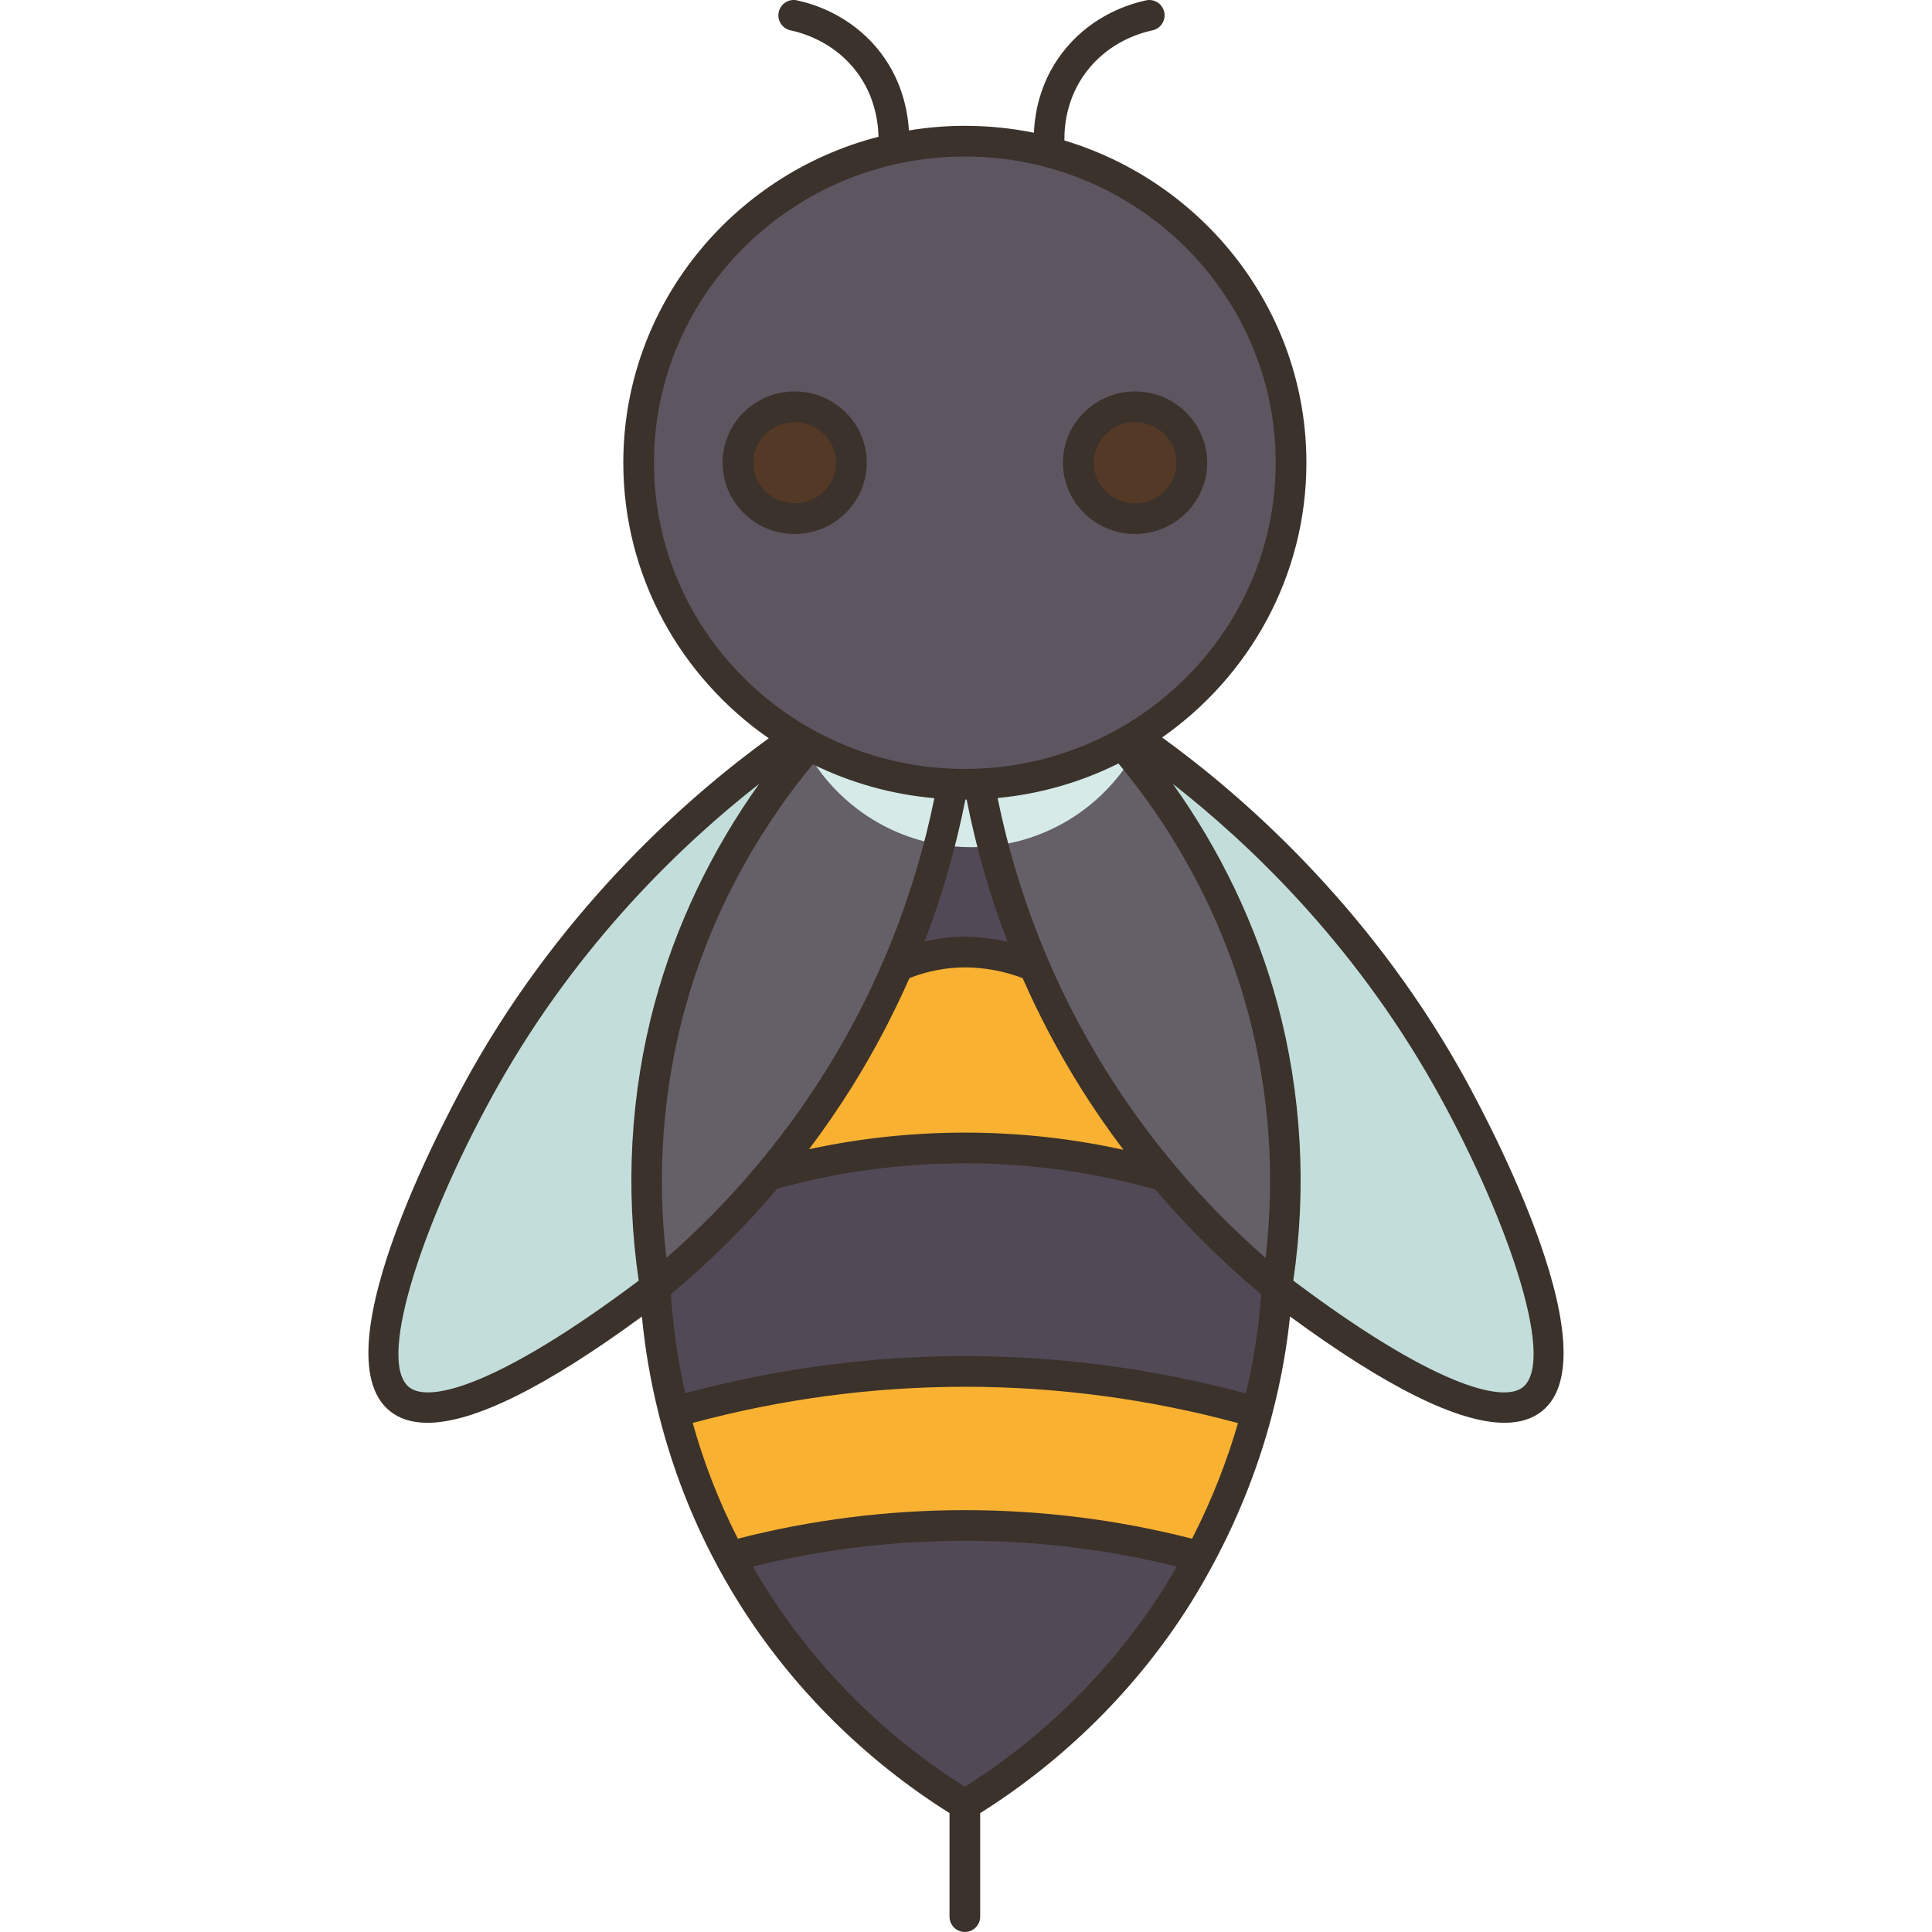 <svg xmlns="http://www.w3.org/2000/svg" id="Filloutline" height="512" viewBox="0 0 77.947 126.001" width="512"><g><g><g><path d="m27.804 26.531c2.04 0 3.7 1.63 3.7 3.65 0 2.01-1.66 3.64-3.7 3.64-2.05 0-3.7-1.63-3.7-3.64 0-2.02 1.65-3.65 3.7-3.65z" fill="#543927"></path></g><g><path d="m50.004 26.531c2.04 0 3.7 1.63 3.7 3.65 0 2.01-1.66 3.64-3.7 3.64-2.05 0-3.7-1.63-3.7-3.64 0-2.02 1.65-3.65 3.7-3.65z" fill="#543927"></path></g><g><path d="m39.824 51.121c-.3.02-.61.03-.92.03-.26 0-.52 0-.78-.02-3.4-.12-6.6-1.02-9.41-2.54-.29-.15-.57-.31-.84-.48-6.15-3.67-10.25-10.33-10.25-17.93 0-11.59 9.53-20.97 21.28-20.97s21.27 9.38 21.27 20.97c0 7.57-4.07 14.2-10.17 17.89-.27.16-.54.32-.82.47-2.8 1.52-5.97 2.45-9.36 2.58zm13.88-20.94c0-2.02-1.66-3.65-3.7-3.65-2.05 0-3.7 1.63-3.7 3.65 0 2.01 1.65 3.64 3.7 3.64 2.04 0 3.7-1.63 3.7-3.64zm-22.2 0c0-2.02-1.66-3.65-3.7-3.65-2.05 0-3.7 1.63-3.7 3.65 0 2.01 1.65 3.64 3.7 3.64 2.04 0 3.7-1.63 3.7-3.64z" fill="#5d5560"></path></g><g><path d="m57.954 92.111c-.76 2.84-1.92 6.06-3.72 9.41-3.57-.97-8.47-1.94-14.33-2.04-.33-.01-.66-.01-1-.01-6.31 0-11.56 1.02-15.34 2.04-1.79-3.35-2.92-6.58-3.64-9.42 4.59-1.31 11.1-2.65 18.98-2.65.34 0 .67 0 1 .01 7.46.1 13.64 1.4 18.04 2.66z" fill="#f9b132"></path></g><g><path d="m43.414 63.001c1 2.33 2.25 4.79 3.81 7.29 1.49 2.41 3.07 4.52 4.64 6.38l-.01.01c-5.17-1.49-9.71-1.83-12.95-1.83-5.28 0-9.66.89-12.77 1.77 1.55-1.84 3.11-3.94 4.59-6.33 1.56-2.5 2.81-4.96 3.81-7.29.87-.37 2.4-.9 4.37-.91 2.05-.02 3.63.53 4.51.91z" fill="#f9b132"></path></g><g><path d="m27.874 48.111c.27.17.55.33.84.48-2.59 3.02-6.84 8.78-9.09 17.15-2.11 7.83-1.54 14.47-.93 18.23-3.63 2.76-13.41 9.83-16.65 7.29-3.43-2.69 2.16-14.95 5.55-20.97 6.12-10.83 14.36-18.09 20.28-22.17z" fill="#c3ddda"></path></g><g><path d="m50.004 48.071c5.93 4.08 14.2 11.35 20.35 22.22 3.39 6.02 8.98 18.28 5.55 20.97-3.24 2.54-13.02-4.53-16.65-7.29.61-3.76 1.18-10.4-.93-18.23-2.27-8.43-6.55-14.21-9.14-17.2.28-.15.55-.31.82-.47z" fill="#c3ddda"></path></g><g><path d="m38.124 51.131c-.21 1.16-.49 2.49-.88 3.95-.6 2.35-1.47 5.04-2.71 7.92-1 2.33-2.25 4.79-3.81 7.29-1.29 2.09-2.65 3.95-4 5.62-.2.24-.39.48-.59.71-2.67 3.19-5.31 5.6-7.44 7.35-.32-1.97-.63-4.74-.54-8.06.07-3 .47-6.45 1.47-10.17 2.19-8.15 6.28-13.83 8.88-16.91.07-.08.14-.16.21-.24 2.81 1.52 6.01 2.42 9.41 2.54z" fill="#655f68"></path></g><g><path d="m59.254 83.971c-2.12-1.74-4.74-4.14-7.39-7.3-1.57-1.86-3.15-3.97-4.64-6.38-1.56-2.5-2.81-4.96-3.81-7.29-1.22-2.84-2.08-5.5-2.69-7.83-.4-1.5-.69-2.86-.9-4.04v-.01c3.39-.13 6.56-1.06 9.36-2.58.21.24.42.49.65.77 2.61 3.16 6.4 8.67 8.49 16.43 2.11 7.83 1.54 14.47.93 18.23z" fill="#655f68"></path></g><g><path d="m43.414 63.001c-.88-.38-2.46-.93-4.51-.91-1.97.01-3.5.54-4.37.91 1.24-2.88 2.11-5.57 2.71-7.92.39-1.46.67-2.79.88-3.95.26.02.52.02.78.02.31 0 .62-.01.92-.03v.01c.21 1.18.5 2.54.9 4.04.61 2.33 1.47 4.99 2.69 7.83z" fill="#524956"></path></g><g><path d="m59.254 83.971c-.1 1.87-.41 4.73-1.3 8.14h-.01c-4.4-1.26-10.58-2.56-18.04-2.66-.33-.01-.66-.01-1-.01-7.88 0-14.39 1.34-18.98 2.65-.86-3.4-1.13-6.25-1.23-8.12 2.13-1.75 4.77-4.16 7.44-7.35.86-.24 1.81-.48 2.85-.71 2.74-.59 6.09-1.06 9.92-1.06 3.24 0 7.78.34 12.95 1.83l.01-.01c2.65 3.16 5.27 5.56 7.39 7.3z" fill="#524956"></path></g><g><path d="m54.234 101.521c-.45.83-.93 1.67-1.46 2.51-4.24 6.76-9.5 10.86-12.87 13.05-.36.23-.69.44-1 .63-3.26-1.99-9.19-6.21-13.88-13.68-.53-.85-1.02-1.69-1.46-2.52 3.78-1.02 9.03-2.04 15.34-2.04.34 0 .67 0 1 .01 5.86.1 10.76 1.07 14.33 2.04z" fill="#524956"></path></g><g><path d="m49.834 49.311c-1.92 3.18-5.24 5.41-9.11 5.86-.47.05-.94.08-1.42.08-.7 0-1.39-.06-2.06-.17-3.78-.64-6.97-3-8.74-6.25.07-.08.14-.16.21-.24 2.81 1.52 6.01 2.42 9.41 2.54.26.02.52.02.78.02.31 0 .62-.01.92-.03 3.39-.13 6.56-1.06 9.36-2.58.21.24.42.49.65.77z" fill="#d6eae8"></path></g></g><g fill="#3a322b"><path d="m71.22 69.803c-6.192-10.968-14.422-18.065-19.455-21.707 5.688-3.985 9.409-10.529 9.409-17.919 0-9.888-6.658-18.268-15.783-21.016-.012-1.16.225-3.075 1.67-4.778 1.38-1.626 3.145-2.205 4.074-2.405.54-.116.883-.648.767-1.188-.116-.54-.646-.884-1.188-.767-1.177.254-3.414.989-5.176 3.066-1.644 1.937-2.069 4.079-2.135 5.569-1.455-.296-2.961-.452-4.503-.452-1.243 0-2.461.106-3.65.3-.091-1.444-.532-3.541-2.125-5.418-1.763-2.077-4-2.813-5.177-3.066-.54-.118-1.072.227-1.188.767s.227 1.072.767 1.188c.929.2 2.693.779 4.073 2.405 1.354 1.596 1.639 3.404 1.667 4.537-9.564 2.467-16.643 11.062-16.643 21.257 0 7.423 3.755 13.993 9.486 17.972-5.017 3.642-13.214 10.727-19.383 21.655-1.057 1.872-10.187 18.406-5.296 22.248.628.494 1.435.74 2.419.74 3.018 0 7.702-2.321 13.987-6.93.183 1.922.528 4.114 1.125 6.478.002.009 0 .018.002.027.002.007.008.012.01.019.955 3.762 2.554 7.951 5.203 12.175 3.44 5.488 8.181 10.203 13.722 13.687v6.752c0 .552.448 1 1 1s1-.448 1-1v-6.752c5.541-3.484 10.282-8.199 13.722-13.687.52-.829.988-1.653 1.431-2.471.011-.016.018-.035.028-.052 1.847-3.427 3.051-6.728 3.825-9.653 0-.002.002-.003.002-.004.001-.002 0-.004 0-.006.662-2.505 1.016-4.731 1.197-6.518 6.287 4.613 10.973 6.935 13.992 6.934.984 0 1.792-.247 2.419-.74 4.892-3.841-4.238-20.375-5.295-22.247zm-17.506 30.549c-9.673-2.484-19.952-2.485-29.621-.002-1.328-2.607-2.277-5.159-2.943-7.549 5.785-1.558 11.749-2.358 17.749-2.359h.013c6.019 0 12 .803 17.799 2.369-.676 2.336-1.634 4.89-2.997 7.541zm-14.802-11.91c-.004 0-.009 0-.013 0-6.164.001-12.292.821-18.235 2.419-.545-2.404-.818-4.594-.936-6.454 2.523-2.104 4.842-4.407 6.947-6.887 8.028-2.219 16.628-2.201 24.644.054 2.093 2.46 4.397 4.745 6.902 6.833-.109 1.652-.374 3.875-.993 6.472-5.97-1.611-12.123-2.437-18.316-2.437zm-2.001-36.386c-1.289 6.299-3.645 12.256-7.038 17.711-2.85 4.583-6.356 8.703-10.438 12.271-.635-5.352-.243-10.86 1.152-16.042 1.582-5.871 4.487-11.432 8.4-16.151 2.426 1.194 5.1 1.963 7.924 2.211zm-1.627 11.731c1.158-.448 2.373-.69 3.622-.698 1.24.004 2.56.243 3.76.701 1.065 2.42 2.301 4.768 3.71 7.033.892 1.435 1.852 2.822 2.866 4.166-6.731-1.484-13.767-1.496-20.505-.039 1.003-1.333 1.952-2.707 2.836-4.127 1.408-2.266 2.646-4.615 3.711-7.036zm3.608-2.698c-.89.006-1.765.115-2.622.309 1.151-2.987 2.033-6.078 2.664-9.251.027 0 .053-.002.08-.002.632 3.18 1.516 6.279 2.67 9.271-.919-.204-1.859-.317-2.792-.327zm19.619 20.949c-4.082-3.568-7.588-7.689-10.438-12.271-3.393-5.456-5.749-11.415-7.039-17.722 2.811-.265 5.47-1.05 7.88-2.253 3.936 4.733 6.857 10.313 8.443 16.204 1.397 5.181 1.789 10.69 1.154 16.042zm-39.888-51.861c0-11.012 9.096-19.97 20.275-19.97s20.275 8.958 20.275 19.97-9.095 19.971-20.275 19.971-20.275-8.959-20.275-19.971zm-15.957 60.302c-2.273-1.787 1.242-11.613 5.803-19.693 5.296-9.381 12.137-15.849 17.016-19.664-3.105 4.347-5.449 9.237-6.827 14.353-1.57 5.83-1.916 12.054-1.028 18.045-8.958 6.728-13.607 8.024-14.964 6.959zm36.233 26.051c-5.262-3.321-9.758-7.816-13.028-13.031-.279-.445-.544-.89-.8-1.334 9.04-2.236 18.611-2.236 27.654-.001-.256.443-.519.888-.799 1.334-3.269 5.216-7.765 9.711-13.027 13.032zm36.382-26.051c-1.362 1.065-6.008-.231-14.963-6.959.887-5.991.542-12.215-1.029-18.045-1.379-5.117-3.722-10.006-6.828-14.355 4.892 3.825 11.724 10.292 17.017 19.666 4.561 8.08 8.077 17.906 5.803 19.693z"></path><path d="m49.999 34.824c2.592 0 4.7-2.085 4.7-4.647s-2.108-4.647-4.7-4.647-4.7 2.084-4.7 4.647 2.108 4.647 4.7 4.647zm0-7.294c1.489 0 2.7 1.188 2.7 2.647 0 1.46-1.211 2.647-2.7 2.647s-2.7-1.188-2.7-2.647c0-1.46 1.211-2.647 2.7-2.647z"></path><path d="m27.799 25.53c-2.592 0-4.7 2.084-4.7 4.647s2.108 4.647 4.7 4.647 4.7-2.085 4.7-4.647-2.108-4.647-4.7-4.647zm0 7.294c-1.489 0-2.7-1.188-2.7-2.647s1.211-2.647 2.7-2.647 2.7 1.188 2.7 2.647c0 1.46-1.211 2.647-2.7 2.647z"></path></g></g></svg>